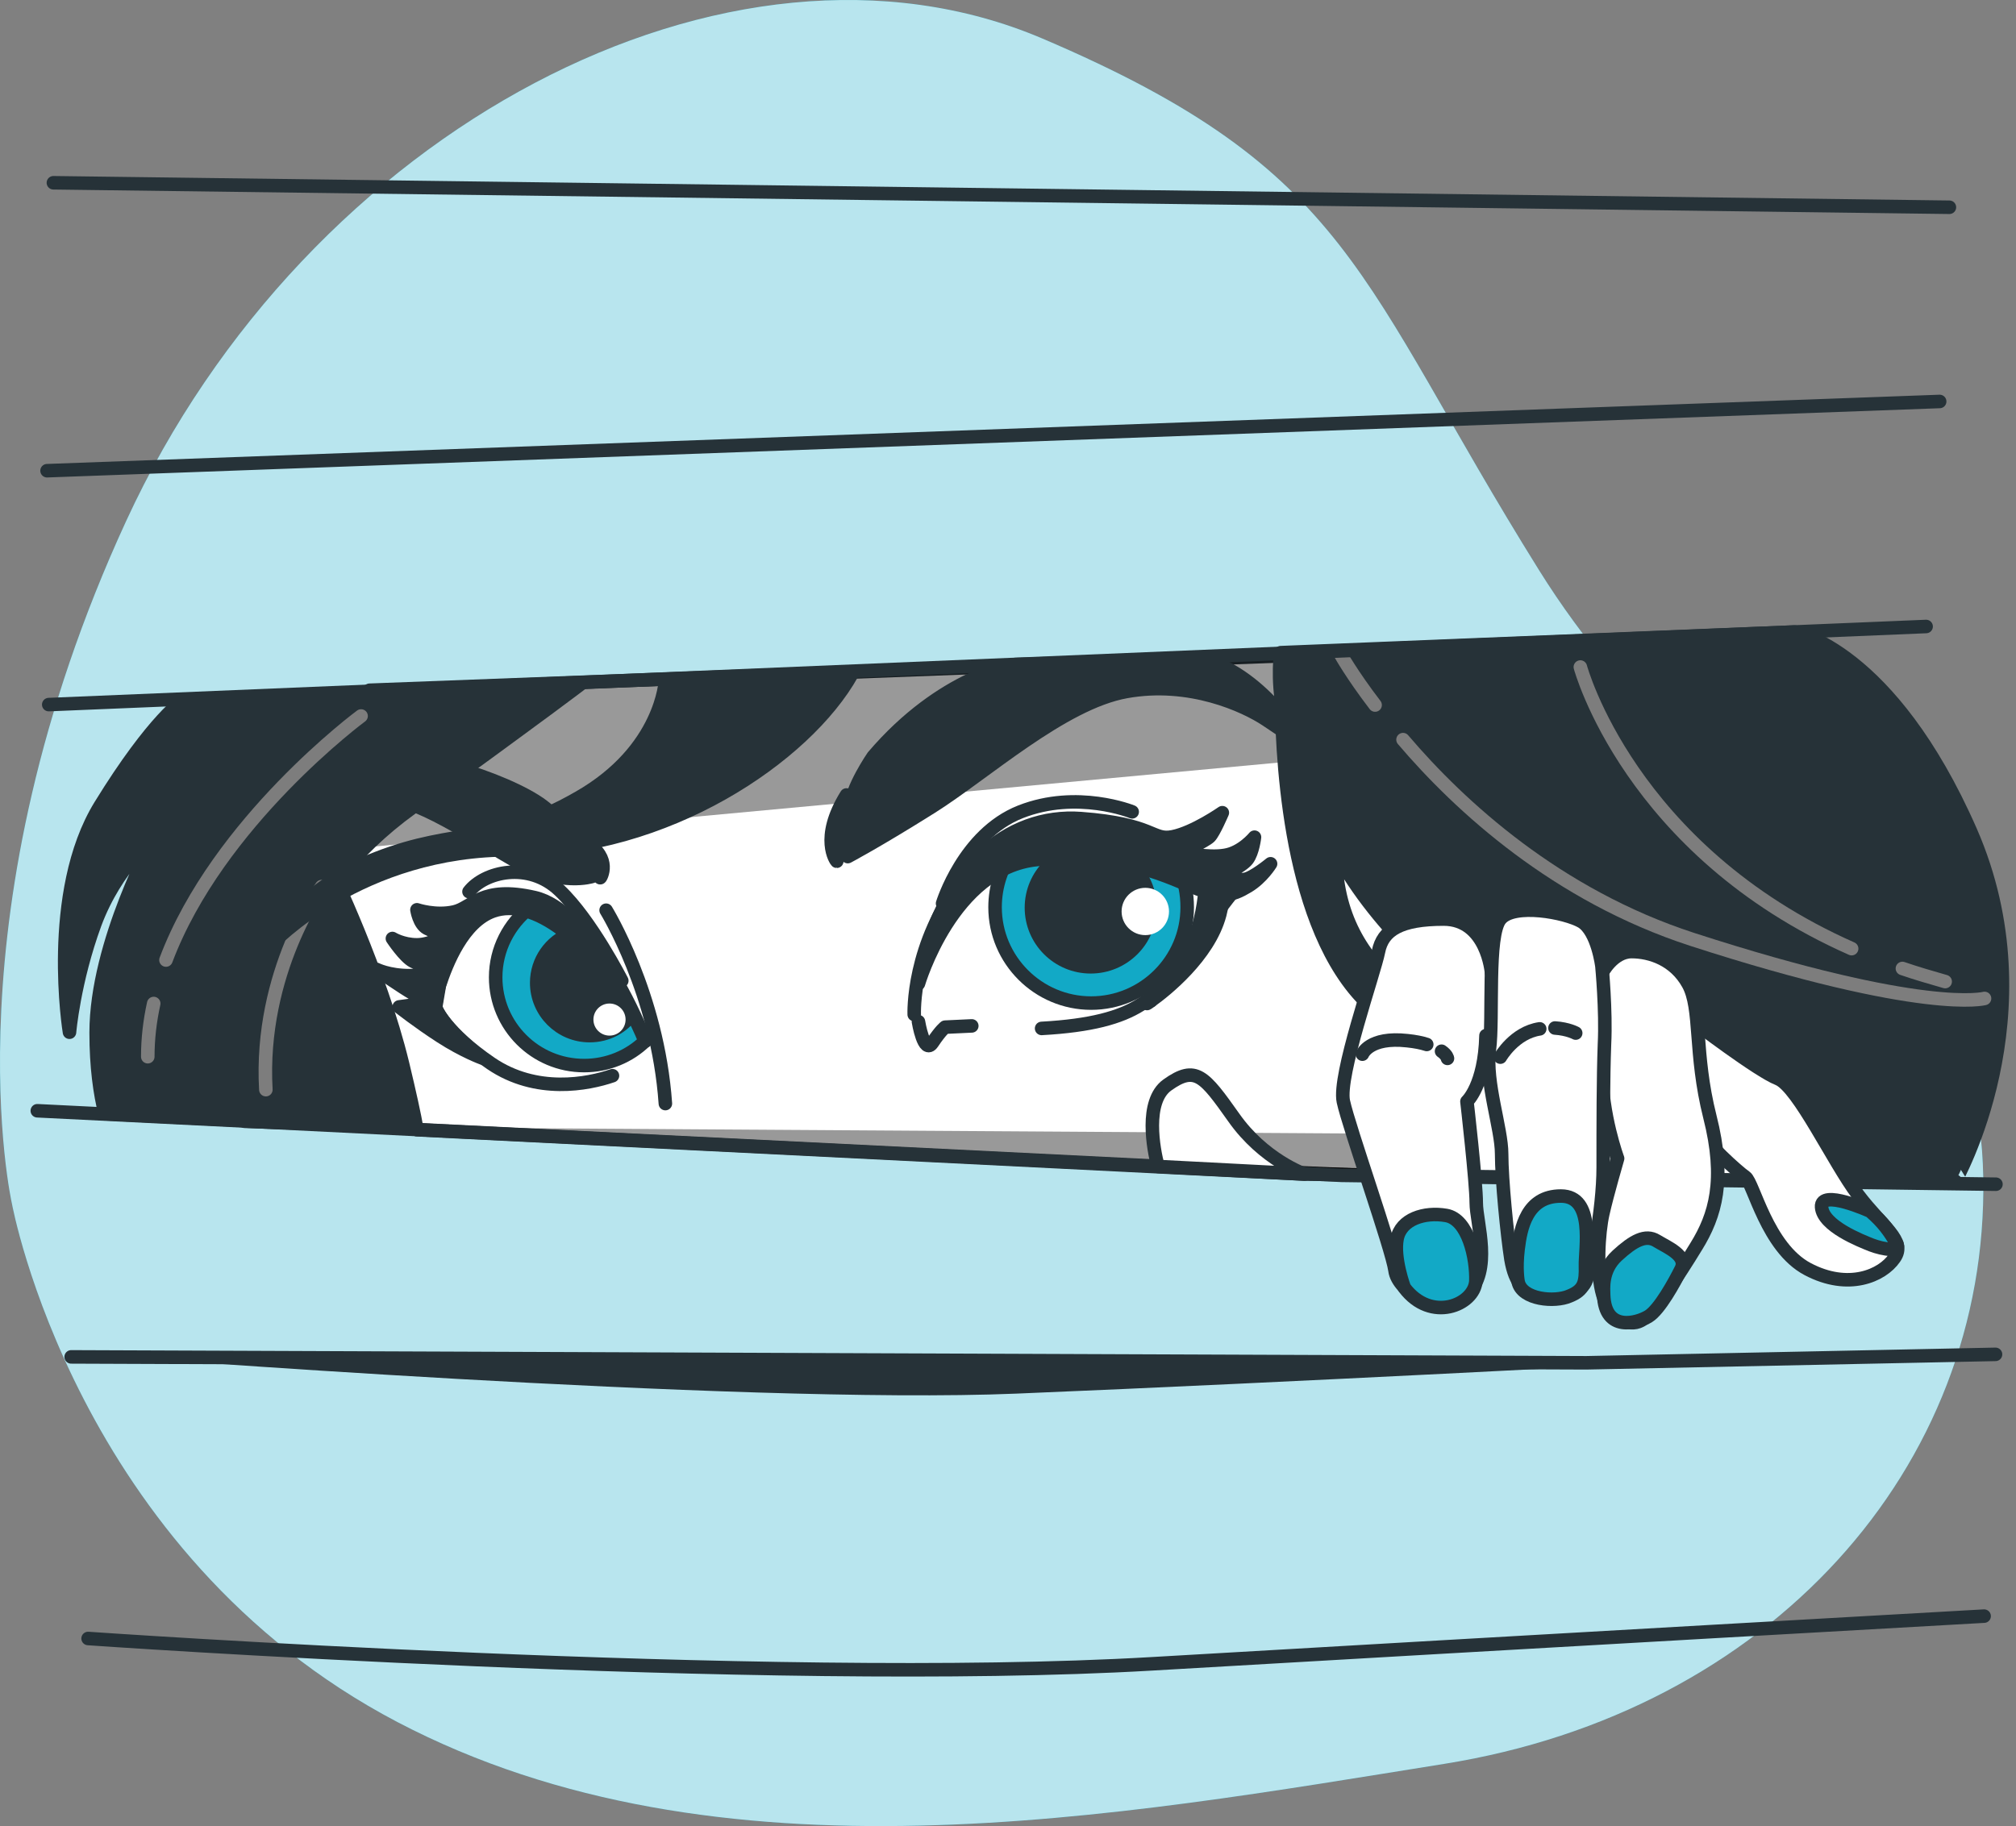 <svg width="149" height="135" viewBox="0 0 149 135" fill="none" xmlns="http://www.w3.org/2000/svg">
<rect x="0" y="0" width="149" height="135" fill="#808080" stroke="none"/>
<path d="M0.882 88.983C0.882 88.983 5.574 114.827 29.377 127.312C53.149 139.766 82.708 134.241 106.73 130.402C130.753 126.563 146.955 108.553 146.58 87.048C146.205 65.543 127.124 63.608 113.737 42.134C100.318 20.629 100.037 12.638 77.015 2.838C53.962 -6.963 22.683 9.517 9.327 38.513C-4.029 67.509 0.882 88.983 0.882 88.983Z" fill="#12A9C6"/>
<path opacity="0.7" d="M0.882 88.983C0.882 88.983 5.574 114.827 29.377 127.312C53.149 139.766 82.708 134.241 106.73 130.402C130.753 126.563 146.955 108.553 146.58 87.048C146.205 65.543 127.124 63.608 113.737 42.134C100.318 20.629 100.037 12.638 77.015 2.838C53.962 -6.963 22.683 9.517 9.327 38.513C-4.029 67.509 0.882 88.983 0.882 88.983Z" fill="white"/>
<path d="M25.749 58.957C25.749 58.957 30.534 70.256 32.661 75.999C34.788 81.742 34.569 83.459 34.569 83.459L18.085 82.897C18.085 82.897 16.74 75.624 19.43 69.288C22.12 62.983 25.749 58.957 25.749 58.957Z" fill="#263238" stroke="#263238" stroke-miterlimit="10" stroke-linecap="round" stroke-linejoin="round"/>
<path d="M29.753 78.652C30.284 80.868 30.628 82.429 30.816 83.521L96.408 86.799L118.273 87.111L132.317 87.267C132.317 87.267 114.05 76.374 110.859 72.285C107.669 68.196 107.825 64.544 106.293 62.266C104.76 59.987 98.223 54.681 97.159 51.778C96.096 48.907 95.939 48.439 95.939 48.439L27.313 51.029C27.313 51.029 21.683 54.837 24.435 64.232C24.435 64.232 28.095 71.817 29.753 78.652Z" fill="white" stroke="#263238" stroke-miterlimit="10" stroke-linecap="round" stroke-linejoin="round"/>
<path opacity="0.4" d="M31.848 83.365L114.988 83.896V87.204" fill="black"/>
<path d="M44.798 67.291C44.798 67.291 48.614 73.471 49.177 81.586" stroke="#263238" stroke-miterlimit="10" stroke-linecap="round" stroke-linejoin="round"/>
<path opacity="0.4" d="M26.03 62.734L101.663 55.711L95.939 48.439L27.344 51.029L26.03 62.734Z" fill="black"/>
<path d="M145.641 61.454C139.698 47.908 132.629 46.722 132.629 46.722L94.656 48.251C94.656 48.251 94.625 48.47 94.594 48.907C94.563 49.5 94.531 50.499 94.719 51.841C94.782 57.022 95.532 69.632 101.632 74.688C106.292 78.558 111.36 78.933 114.644 78.621C114.863 79.152 114.988 79.651 115.019 80.213C115.176 84.114 115.176 86.986 115.176 86.986L144.515 87.329C144.484 87.329 151.553 75 145.641 61.454ZM98.723 62.984C98.942 63.389 99.192 63.764 99.411 64.17C102.727 69.632 108.232 74.158 112.611 77.123C106.855 75.812 98.629 72.316 98.723 62.984Z" fill="#263238" stroke="#263238" stroke-miterlimit="10" stroke-linecap="round" stroke-linejoin="round"/>
<path d="M103.696 54.681C107.919 59.644 115.082 66.198 125.06 69.445C142.295 75.031 146.674 73.814 146.674 73.814" stroke="#7D7D7D" stroke-miterlimit="10" stroke-linecap="round" stroke-linejoin="round"/>
<path d="M99.066 48.345C99.066 48.345 99.911 49.874 101.631 52.122" stroke="#7D7D7D" stroke-miterlimit="10" stroke-linecap="round" stroke-linejoin="round"/>
<path d="M140.605 71.598C141.606 71.942 142.67 72.254 143.765 72.566" stroke="#7D7D7D" stroke-miterlimit="10" stroke-linecap="round" stroke-linejoin="round"/>
<path d="M116.802 49.313C116.802 49.313 120.431 62.859 136.852 70.131" stroke="#7D7D7D" stroke-miterlimit="10" stroke-linecap="round" stroke-linejoin="round"/>
<path d="M11.486 61.766C11.486 61.766 7.107 69.694 7.107 76.342C7.107 78.871 7.388 80.837 7.763 82.335L20.463 82.959C18.492 75.624 21.714 66.042 30.378 59.769C40.294 52.59 43.015 50.499 43.015 50.499L13.581 51.747C13.581 51.747 11.392 53.089 7.419 59.55C3.447 66.011 5.136 76.311 5.136 76.311C5.136 76.311 5.449 72.566 7.013 68.29C8.577 64.076 11.486 61.766 11.486 61.766Z" fill="#263238" stroke="#263238" stroke-miterlimit="10" stroke-linecap="round" stroke-linejoin="round"/>
<path d="M23.778 65.543C23.778 65.543 19.149 71.848 19.649 80.556" stroke="#7D7D7D" stroke-miterlimit="10" stroke-linecap="round" stroke-linejoin="round"/>
<path d="M11.36 74.189C11.079 75.468 10.922 76.779 10.922 78.121" stroke="#7D7D7D" stroke-miterlimit="10" stroke-linecap="round" stroke-linejoin="round"/>
<path d="M26.687 52.933C26.687 52.933 16.114 60.736 12.267 70.974" stroke="#7D7D7D" stroke-miterlimit="10" stroke-linecap="round" stroke-linejoin="round"/>
<path d="M49.177 50.312C49.177 50.312 48.958 55.43 42.796 58.957C36.634 62.516 33.819 61.142 27.876 63.452C21.933 65.73 20.056 69.819 20.056 69.819C20.056 69.819 26.625 62.734 37.916 62.828C49.208 62.921 59.53 55.961 62.971 49.812L49.177 50.312Z" fill="#263238" stroke="#263238" stroke-miterlimit="10" stroke-linecap="round" stroke-linejoin="round"/>
<path d="M64.535 55.929C64.535 55.929 62.877 58.333 62.877 59.675C62.877 61.017 62.658 63.327 62.658 63.327C62.658 63.327 64.848 62.172 68.82 59.675C72.793 57.178 78.517 51.966 83.24 51.123C87.932 50.28 91.998 52.153 93.593 53.214C95.157 54.244 96.314 55.087 96.314 55.087C96.314 55.087 93.593 50.093 88.995 48.719L75.013 49.125C74.982 49.157 69.665 49.906 64.535 55.929Z" fill="#263238" stroke="#263238" stroke-miterlimit="10" stroke-linecap="round" stroke-linejoin="round"/>
<path d="M62.564 58.77L61.845 63.67C61.814 63.67 60.562 61.984 62.564 58.77Z" fill="#263238" stroke="#263238" stroke-miterlimit="10" stroke-linecap="round" stroke-linejoin="round"/>
<path d="M43.766 64.794C43.766 64.794 42.734 61.579 40.106 59.581C37.51 57.615 29.659 55.087 27.251 56.367C24.842 57.615 25.155 61.673 25.155 61.673C25.155 61.673 26.093 59.394 28.283 59.082C30.472 58.77 35.164 61.985 38.292 63.764C41.451 65.543 43.766 64.794 43.766 64.794Z" fill="#263238" stroke="#263238" stroke-miterlimit="10" stroke-linecap="round" stroke-linejoin="round"/>
<path d="M43.328 62.297L44.36 64.888C44.392 64.919 45.236 63.452 43.328 62.297Z" fill="#263238" stroke="#263238" stroke-miterlimit="10" stroke-linecap="round" stroke-linejoin="round"/>
<path d="M81.677 62.39C78.924 61.797 76.484 62.328 74.889 62.921C74.044 64.076 73.544 65.512 73.544 67.072C73.544 70.974 76.734 74.157 80.644 74.157C84.554 74.157 87.745 70.974 87.745 67.072C87.745 66.073 87.557 65.137 87.182 64.294C85.899 63.857 84.93 63.108 81.677 62.39Z" fill="#12A9C6" stroke="#263238" stroke-miterlimit="10" stroke-linecap="round" stroke-linejoin="round"/>
<path d="M80.612 71.473C83.031 71.473 84.992 69.517 84.992 67.103C84.992 64.69 83.031 62.734 80.612 62.734C78.194 62.734 76.233 64.69 76.233 67.103C76.233 69.517 78.194 71.473 80.612 71.473Z" fill="#263238" stroke="#263238" stroke-miterlimit="10" stroke-linecap="round" stroke-linejoin="round"/>
<path d="M84.648 69.132C85.615 69.132 86.399 68.35 86.399 67.384C86.399 66.419 85.615 65.636 84.648 65.636C83.68 65.636 82.896 66.419 82.896 67.384C82.896 68.35 83.68 69.132 84.648 69.132Z" fill="white"/>
<path d="M67.569 75C67.569 75 67.35 69.788 71.229 64.888C76.046 58.801 82.083 61.236 84.178 62.172C86.274 63.108 90.028 66.042 90.028 66.042L90.966 66.136C90.966 66.136 89.683 67.728 87.744 70.506C85.555 73.627 84.303 75.624 76.984 76.03" stroke="#263238" stroke-miterlimit="10" stroke-linecap="round" stroke-linejoin="round"/>
<path d="M67.882 75.531C67.882 75.531 68.289 78.028 68.915 77.091C69.54 76.155 69.853 75.936 69.853 75.936L71.823 75.843" stroke="#263238" stroke-miterlimit="10" stroke-linecap="round" stroke-linejoin="round"/>
<path d="M91.999 65.012C91.373 65.106 90.216 64.794 90.216 64.794C90.216 64.794 91.78 64.076 92.186 63.545C92.593 63.015 92.718 61.891 92.718 61.891C92.718 61.891 91.78 63.046 90.528 63.233C89.277 63.452 87.307 63.015 87.307 63.015C87.307 63.015 89.09 62.172 89.402 61.86C89.715 61.548 90.341 60.081 90.341 60.081C90.341 60.081 88.245 61.548 86.681 61.86C85.117 62.172 85.336 60.923 79.894 60.518C74.451 60.112 69.446 64.263 67.882 72.722C67.882 72.722 70.385 64.169 76.641 63.545C82.896 62.921 86.65 65.012 88.558 65.73C88.746 65.793 88.902 65.855 89.058 65.917C88.964 66.916 88.683 69.039 87.526 70.942C86.4 72.784 85.493 73.658 85.086 73.97C86.055 73.284 89.34 70.693 90.153 67.603C90.309 66.979 90.372 66.51 90.403 66.136C91.123 66.136 91.623 65.886 92.249 65.512C93.281 64.887 93.906 63.857 93.906 63.857C93.906 63.857 92.624 64.919 91.999 65.012Z" fill="#263238" stroke="#263238" stroke-miterlimit="10" stroke-linecap="round" stroke-linejoin="round"/>
<path d="M85.055 74.001C84.898 74.126 84.773 74.189 84.773 74.189C84.773 74.189 84.898 74.126 85.055 74.001Z" fill="#263238" stroke="#263238" stroke-miterlimit="10" stroke-linecap="round" stroke-linejoin="round"/>
<path d="M69.665 66.791C69.665 66.791 71.229 61.673 75.42 60.018C79.612 58.364 83.678 60.018 83.678 60.018" stroke="#263238" stroke-miterlimit="10" stroke-linecap="round" stroke-linejoin="round"/>
<path d="M47.706 76.967C47.706 76.967 45.579 71.349 42.545 68.477C39.511 65.606 35.539 66.355 33.881 69.382C32.192 72.41 32.192 74.532 32.192 74.532C32.192 74.532 32.943 76.343 36.289 78.621C39.636 80.9 43.452 80.15 45.267 79.526" stroke="#263238" stroke-miterlimit="10" stroke-linecap="round" stroke-linejoin="round"/>
<path d="M39.167 67.104C37.635 68.29 36.634 70.162 36.634 72.254C36.634 75.843 39.543 78.777 43.171 78.777C44.923 78.777 46.518 78.09 47.675 76.967C44.954 70.381 40.919 67.915 39.167 67.104Z" fill="#12A9C6" stroke="#263238" stroke-miterlimit="10" stroke-linecap="round" stroke-linejoin="round"/>
<path d="M42.139 69.039C40.7 69.6 39.668 71.005 39.668 72.659C39.668 74.813 41.42 76.561 43.578 76.561C44.892 76.561 46.018 75.937 46.737 74.938C45.298 72.16 43.609 70.287 42.139 69.039Z" fill="#263238" stroke="#263238" stroke-miterlimit="10" stroke-linecap="round" stroke-linejoin="round"/>
<path d="M39.511 66.355C35.57 65.449 34.945 67.104 33.568 67.416C32.192 67.728 30.816 67.26 30.816 67.26C30.816 67.26 30.972 68.321 31.567 68.633C32.161 68.945 33.099 69.101 33.099 69.101C33.099 69.101 31.879 69.85 30.816 69.85C29.752 69.85 29.002 69.382 29.002 69.382C29.002 69.382 29.909 70.755 30.534 71.068C31.129 71.38 32.067 71.224 32.067 71.224C32.067 71.224 31.754 72.129 30.253 72.129C28.72 72.129 27.813 71.661 27.813 71.661C27.813 71.661 29.784 73.034 30.566 73.471C30.878 73.658 31.254 73.783 31.535 73.846C31.285 74.002 30.691 74.282 30.19 74.345C29.502 74.439 29.502 74.439 29.502 74.439C29.502 74.439 30.878 75.531 32.567 76.623C34.257 77.716 35.633 78.215 35.633 78.215C35.633 78.215 33.193 76.467 32.317 74.751C32.286 74.657 32.255 74.595 32.192 74.501L32.474 72.847C33.005 71.224 34.225 68.134 36.446 67.353C39.48 66.292 43.609 69.632 46.643 74.782C46.643 74.844 43.453 67.26 39.511 66.355Z" fill="#263238" stroke="#263238" stroke-miterlimit="10" stroke-linecap="round" stroke-linejoin="round"/>
<path d="M45.955 72.503C45.955 72.503 43.672 68.009 41.357 65.824C39.073 63.639 35.789 64.451 34.663 65.918" stroke="#263238" stroke-miterlimit="10" stroke-linecap="round" stroke-linejoin="round"/>
<path d="M46.236 75.375C46.236 76.03 45.704 76.561 45.047 76.561C44.391 76.561 43.859 76.03 43.859 75.375C43.859 74.719 44.391 74.189 45.047 74.189C45.704 74.189 46.236 74.719 46.236 75.375Z" fill="white"/>
<path d="M115.144 86.986L96.408 86.799L30.816 83.521" fill="black"/>
<path d="M2.758 82.117L99.16 86.892L147.518 87.548" stroke="#263238" stroke-miterlimit="10" stroke-linecap="round" stroke-linejoin="round"/>
<path d="M3.603 52.09L142.357 46.316" stroke="#263238" stroke-miterlimit="10" stroke-linecap="round" stroke-linejoin="round"/>
<path d="M3.478 34.799L143.358 29.68" stroke="#263238" stroke-miterlimit="10" stroke-linecap="round" stroke-linejoin="round"/>
<path d="M3.947 13.512L144.078 15.322" stroke="#263238" stroke-miterlimit="10" stroke-linecap="round" stroke-linejoin="round"/>
<path d="M5.26 100.313L117.24 100.75L147.486 100.126" stroke="#263238" stroke-miterlimit="10" stroke-linecap="round" stroke-linejoin="round"/>
<path d="M7.794 100.22C7.794 100.22 54.682 103.872 75.107 103.029C95.532 102.186 123.089 100.719 123.089 100.719L92.842 100.532H47.581L7.794 100.22Z" fill="#263238"/>
<path d="M6.512 121.132C6.512 121.132 56.778 124.659 85.117 123.005C113.487 121.351 146.643 119.478 146.643 119.478" stroke="#263238" stroke-miterlimit="10" stroke-linecap="round" stroke-linejoin="round"/>
<path d="M107.513 71.192C107.513 71.192 122.057 76.374 125.185 77.934C128.313 79.495 131.128 87.267 131.128 87.267L104.291 86.924C104.291 86.955 97.472 78.278 107.513 71.192Z" fill="white" stroke="#263238" stroke-miterlimit="10" stroke-linecap="round" stroke-linejoin="round"/>
<path d="M125.216 75.562C125.216 75.562 129.908 79.152 131.409 79.745C132.911 80.338 135.507 85.925 137.321 88.328C139.135 90.731 140.918 91.73 140.011 93.01C139.104 94.321 136.602 95.413 133.599 93.821C130.596 92.23 129.595 87.423 129.001 87.017C128.407 86.611 126.092 84.52 125.591 83.521C125.122 82.554 123.809 75.437 125.216 75.562Z" fill="white" stroke="#263238" stroke-miterlimit="10" stroke-linecap="round" stroke-linejoin="round"/>
<path d="M138.228 89.545C138.228 89.545 134.537 87.86 134.631 89.233C134.725 90.638 137.54 91.73 138.322 92.042C139.135 92.354 140.637 92.635 140.136 91.855C139.636 91.043 139.229 90.419 138.228 89.545Z" fill="#12A9C6" stroke="#263238" stroke-miterlimit="10" stroke-linecap="round" stroke-linejoin="round"/>
<path d="M96.409 86.799C96.409 86.799 93.374 85.737 91.185 82.616C88.995 79.526 88.37 78.715 86.274 80.213C84.585 81.43 85.242 84.957 85.586 86.237L96.409 86.799Z" fill="white" stroke="#263238" stroke-miterlimit="10" stroke-linecap="round" stroke-linejoin="round"/>
<path d="M118.398 71.942C118.398 71.942 119.211 70.35 120.588 70.35C121.995 70.35 123.778 70.943 124.779 72.753C125.78 74.563 125.186 77.841 126.374 82.554C127.563 87.236 126.781 89.857 125.373 92.136C123.966 94.446 122.183 97.13 121.276 97.629C120.369 98.129 118.961 97.442 118.461 95.725C117.96 94.04 118.148 91.137 118.461 89.733C118.773 88.328 119.555 85.644 119.555 85.644C119.555 85.644 118.367 82.46 118.367 78.964C118.367 78.964 117.272 78.964 117.272 77.06C117.303 75.156 118.117 72.441 118.398 71.942Z" fill="white" stroke="#263238" stroke-miterlimit="10" stroke-linecap="round" stroke-linejoin="round"/>
<path d="M118.524 95.725C118.524 95.32 118.336 93.915 119.524 92.823C120.713 91.73 121.62 91.231 122.433 91.73C123.247 92.229 124.748 92.823 124.248 93.821C123.747 94.82 122.652 96.818 121.839 97.317C121.026 97.816 118.617 98.534 118.524 95.725Z" fill="#12A9C6" stroke="#263238" stroke-miterlimit="10" stroke-linecap="round" stroke-linejoin="round"/>
<path d="M110.234 71.91C110.234 71.91 109.921 67.946 106.7 67.946C103.509 67.946 102.195 68.758 101.883 70.35C101.57 71.942 98.88 79.526 99.286 81.43C99.693 83.334 102.883 92.323 103.102 93.915C103.29 95.507 106.512 97.504 108.42 95.725C110.328 93.915 109.108 90.419 109.108 88.921C109.108 87.423 108.42 81.43 108.42 81.43C108.42 81.43 109.734 80.244 109.827 76.561" fill="white"/>
<path d="M110.234 71.91C110.234 71.91 109.921 67.946 106.7 67.946C103.509 67.946 102.195 68.758 101.883 70.35C101.57 71.942 98.88 79.526 99.286 81.43C99.693 83.334 102.883 92.323 103.102 93.915C103.29 95.507 106.512 97.504 108.42 95.725C110.328 93.915 109.108 90.419 109.108 88.921C109.108 87.423 108.42 81.43 108.42 81.43C108.42 81.43 109.734 80.244 109.827 76.561" stroke="#263238" stroke-miterlimit="10" stroke-linecap="round" stroke-linejoin="round"/>
<path d="M106.543 77.716C106.95 77.997 106.981 78.246 106.981 78.246" stroke="#263238" stroke-miterlimit="10" stroke-linecap="round" stroke-linejoin="round"/>
<path d="M100.694 77.934C100.694 77.934 101.195 76.624 104.01 76.936C104.604 76.998 105.073 77.092 105.449 77.216" stroke="#263238" stroke-miterlimit="10" stroke-linecap="round" stroke-linejoin="round"/>
<path d="M103.791 95.195C103.791 95.195 102.977 93.01 103.259 91.574C103.54 90.138 105.261 89.576 106.887 89.857C108.514 90.138 109.139 93.01 109.077 94.727C108.952 96.474 105.761 97.817 103.791 95.195Z" fill="#12A9C6" stroke="#263238" stroke-miterlimit="10" stroke-linecap="round" stroke-linejoin="round"/>
<path d="M118.397 71.442C118.397 71.442 118.085 68.852 116.896 68.134C115.707 67.447 111.891 66.729 110.89 67.947C109.89 69.132 110.39 75.25 110.077 77.622C109.764 80.026 110.984 83.428 110.984 85.3C110.984 87.204 111.391 91.293 111.672 93.103C111.985 94.914 112.673 95.6 113.987 95.788C115.301 95.975 116.802 95.6 117.178 94.789C117.584 93.978 118.491 89.483 118.491 86.299C118.491 83.116 118.491 79.682 118.585 77.185C118.71 74.719 118.397 71.442 118.397 71.442Z" fill="white" stroke="#263238" stroke-miterlimit="10" stroke-linecap="round" stroke-linejoin="round"/>
<path d="M114.925 75.999C115.895 76.062 116.458 76.375 116.458 76.375" stroke="#263238" stroke-miterlimit="10" stroke-linecap="round" stroke-linejoin="round"/>
<path d="M110.89 78.153C110.89 78.153 111.922 76.343 113.799 76.062" stroke="#263238" stroke-miterlimit="10" stroke-linecap="round" stroke-linejoin="round"/>
<path d="M112.204 94.758C112.204 94.758 112.016 93.853 112.204 92.323C112.392 90.794 112.83 88.422 115.363 88.422C117.897 88.422 117.146 92.323 117.177 93.572C117.209 94.82 117.084 95.382 115.989 95.819C114.925 96.287 112.486 96.1 112.204 94.758Z" fill="#12A9C6" stroke="#263238" stroke-miterlimit="10" stroke-linecap="round" stroke-linejoin="round"/>
</svg>
